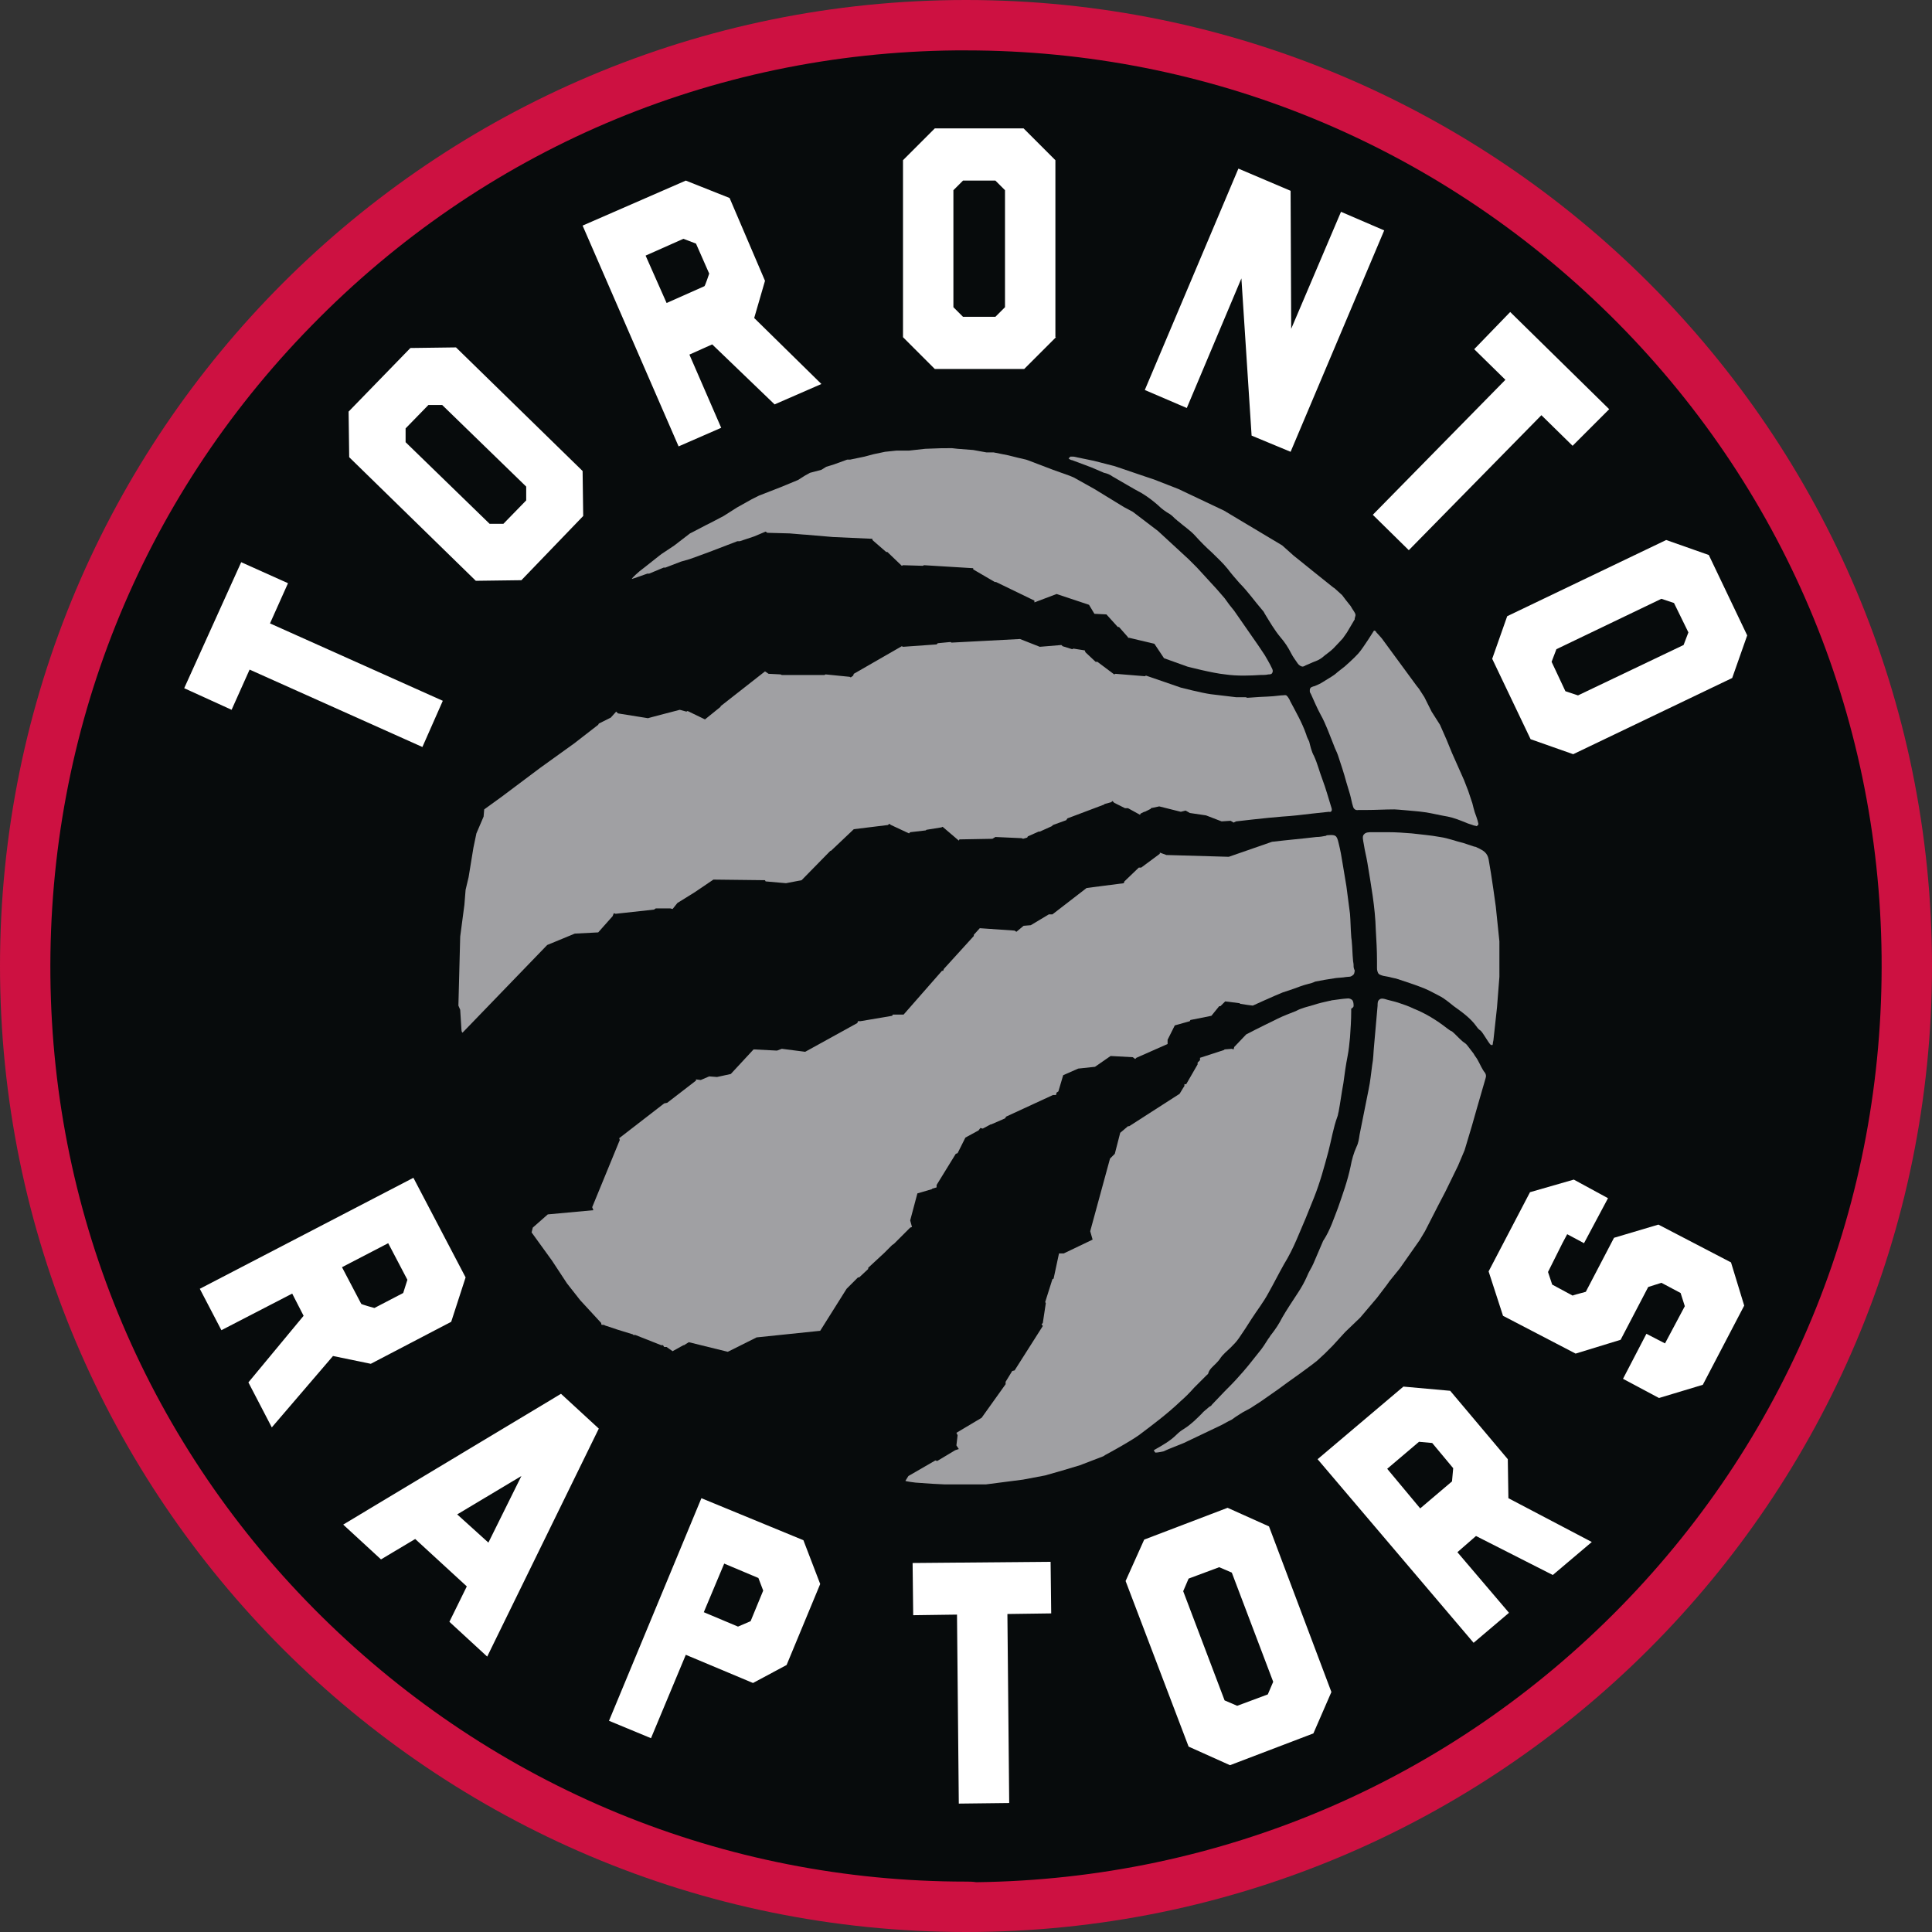 <?xml version="1.0" encoding="UTF-8"?> <svg xmlns="http://www.w3.org/2000/svg" id="Layer_1" viewBox="0 0 322 322" width="2500" height="2500"><rect x="0" y="0" width="322" height="322" fill="#333333" stroke="none"/><style>.st0{fill:#cd1141}.st1{fill:#070b0c}.st2{fill:#fff}.st3{fill:#a0a0a3}</style><path class="st0" d="M322 161c0 88.9-72.1 161-161 161S0 249.9 0 161 72.1 0 161 0s161 72.1 161 161"></path><path class="st1" d="M161 313.6c-40.4 0-78.5-15.7-107.3-44.1-28.8-28.4-44.9-66.3-45.3-106.8-.4-40.8 15-79.3 43.5-108.4C80.4 25.1 118.5 8.8 159.3 8.4h1.7c40.4 0 78.5 15.7 107.3 44.1 28.8 28.4 44.9 66.4 45.3 106.9.4 40.8-15 79.3-43.5 108.4-28.5 29.1-66.7 45.4-107.4 45.9-.6-.1-1.2-.1-1.7-.1"></path><path class="st2" d="M176 56.2l-5.3 5.3h-14.9l-5.3-5.3V26.7l5.3-5.3h14.8l5.3 5.3v29.5zm-15.5-26.1l-1.6 1.6v19.5l1.6 1.6h5.4l1.6-1.6V31.7l-1.6-1.6h-5.4zM262.2 125.7l-7.1-2.5-6.4-13.4 2.5-7.1L277.7 90l7.1 2.5 6.4 13.4-2.5 7.1-26.5 12.7zm16.8-25.2l-2.1-.7-17.5 8.4-.8 2.1 2.3 4.9 2.1.7 17.6-8.4.8-2.1-2.4-4.9zM97.1 78.5l.1 7.5-10.3 10.7-7.6.1-21.1-20.6-.1-7.6L68.4 58l7.6-.1 21.1 20.6zm-29.5-7.1v2.3l14 13.6h2.3l3.8-3.9v-2.3l-14-13.6h-2.3l-3.8 3.9zM230.7 38.4l-15.6 36.9-6.5-2.7-1.7-26.2-9.1 21.6-7-3 15.6-36.9 8.7 3.7.1 23 8.3-19.5zM127.5 46.8l-1.8 6.2 11.2 11-7.8 3.4-10.4-10-3.8 1.7 5.3 12.2-7.1 3.1-16-36.8 17.2-7.5 7.3 2.9 5.9 13.8zm-16.4 3.7l6.3-2.8c.1 0 .8-2.1.8-2.1l-2.2-5-2.1-.8-6.3 2.8 3.5 7.9zM262.1 74.3l-5.2-5.1-22.1 22.5-6-5.9 22.1-22.5-5.2-5.1 6-6.2 16.5 16.2zM48 97.2l-3 6.7 28.8 12.9-3.4 7.7-28.8-12.9-3 6.7-7.9-3.6 9.5-21zM268 199.7l-4 7.5-2.8-1.5-.8 1.5-2.4 4.8.7 2.1 3.9 2.1-.5-.3 2.2-.6 4.7-9 7.4-2.2 12.1 6.3 2.2 7.2-6.9 13.2-7.3 2.2-6-3.2 3.9-7.5 3.1 1.6 3.3-6.2-.7-2.2-3.2-1.7-2.2.7-4.6 8.8-7.5 2.3-12.1-6.3-2.4-7.4 6.9-13.2 7.3-2.1 5.7 3.1zM61.8 227.3l-6.3-1.3-10.2 11.9-3.9-7.5 9.2-11.1-1.9-3.7-11.8 6.1-3.6-6.9 35.6-18.5 8.7 16.6-2.4 7.4-13.4 7zM57 211.2l3.2 6.1c0 .1 2.2.7 2.2.7l4.8-2.5.7-2.2-3.2-6.1-7.7 4zM114.3 275.8l-5.8 13.9-7-2.9 15.4-37.1 17 7 2.8 7.3-5.6 13.5-5.6 3-11.2-4.7zm3-7.1l5.7 2.4 2.1-.9 2.1-5.1-.8-2.1-5.7-2.4-3.4 8.1zM175.2 268.9l-7.3.1.3 31.5-8.4.1-.3-31.5-7.3.1-.1-8.7 23-.2zM221.9 282l-3 6.9-13.9 5.3-6.9-3.1-10.5-27.6 3.1-6.9 13.9-5.3 6.9 3.1 10.4 27.6zm-23.8-18.9l-.9 2.1 6.9 18.2 2.1.9 5.1-1.9.9-2.1-6.9-18.2-2.1-.9-5.1 1.9zM251.3 243.2l.1 6.5 13.9 7.3-6.5 5.5L246 256l-3.1 2.7 8.6 10.1-5.9 5-26-30.6 14.3-12.1 7.8.7 9.6 11.4zm-14.6 8.2l5.3-4.5.2-2.2-3.5-4.2-2.2-.2-5.3 4.5 5.5 6.6zM81.2 276.1l-6.3-5.8 2.9-5.9-8.6-7.9-5.7 3.4-6.3-5.8 36.3-21.8 6.3 5.8-18.6 38zm.2-19l5.5-11.1-10.7 6.4 5.2 4.7z"></path><g><path class="st3" d="M192.3 241.7c.1.2.2.4.3.4.4 0 1.3-.2 1.3-.2l.9-.4 2.5-1 6.3-3 1.1-.6.6-.3.7-.5 1.1-.7 1.3-.7 1.7-1.1 3-2.1 1.5-1.1 2.1-1.5 1.9-1.4.9-.7 1.3-1.2 1.3-1.3 2.1-2.3 2.5-2.4 2.8-3.3 1.6-2.1.5-.7 1.7-2.1 3.3-4.7.9-1.5 2.2-4.3 1.2-2.3 2.1-4.3 1.1-2.6 1.2-4s1.5-5.3 2.3-8c.1-.3.1-.6-.1-.9-.5-.6-.8-1.4-1.2-2.1-.2-.4-.5-.7-.7-1.1-.2-.3-.8-1-1-1.3-.2-.3-.5-.5-.8-.7-.7-.6-1.3-1.3-1.8-1.7-.3-.1-.5-.3-.8-.5-1.8-1.4-3.6-2.5-5.6-3.3-.8-.4-1.7-.7-2.6-1-.6-.2-1.6-.4-2.2-.6-.4-.1-.7-.1-.9.1-.3.2-.3.6-.3 1-.1 1.1-.2 2.3-.3 3.4-.1 1.1-.2 2.3-.3 3.4-.1 1-.1 2.1-.3 3.1-.2 1.4-.3 2.7-.6 4.1l-1.5 7.5c-.1.7-.2 1.4-.5 2-.5 1.1-.8 2.2-1 3.3-.5 2.4-1.3 4.6-2.1 6.9-.7 1.8-1.3 3.7-2.4 5.4-.1.1-.1.2-.2.4-.5 1.2-1 2.3-1.5 3.5-.3.7-.8 1.4-1.1 2.2-.4.9-.9 1.8-1.5 2.7-.9 1.4-1.8 2.7-2.6 4.1-.5 1-1.1 1.9-1.8 2.8-.2.2-.3.5-.5.7-.5.8-1 1.6-1.6 2.3-1.1 1.4-2.2 2.8-3.4 4.1-.7.8-1.5 1.6-2.3 2.4-.7.7-1.4 1.5-2.1 2.2-.1.2-.3.3-.5.4-.4.4-.9.7-1.2 1.1-.9.9-1.8 1.8-2.9 2.5-.5.3-.9.6-1.3 1-1.1 1.1-2.4 1.8-3.8 2.6M248.7 174.2s.1-.1.1-.2c0-.2.1-.6.1-.6l.6-5.5.4-5.1V156.9l-.6-5.8s-.7-5.2-1.2-7.9c-.2-1-.8-1.4-1.6-1.8-.3-.1-.5-.3-.8-.3l-1.8-.6c-1.3-.3-2.5-.8-3.9-1-1.6-.3-3.1-.4-4.7-.6-1.3-.1-2.6-.2-3.9-.2h-2.7c-.6 0-1.1 0-1.4.4-.3.3-.1 1 0 1.6.2 1.3.4 1.9.6 3.1.6 3.7 1.3 7.4 1.4 11.2.1 1.7.2 3.4.2 5.1v1.3c0 .3.1.6.2.8.1.2.4.3.7.4.3.1.6.1 1 .2.3.1.9.2 1.3.3 1.5.5 3.1 1 4.6 1.6 1 .4 2 1 3 1.5.1.1.2.1.3.2.6.4 1.2.9 1.7 1.3 1.4 1 2.8 2 3.8 3.4.2.3.4.5.7.7.4.4 1.1 1.7 1.6 2.3.1 0 .2.1.3.1M210 112.5c.5 0 1 0 1.4-.1.3 0 .6 0 .7-.4.1-.3-.1-.6-.2-.8-.1-.3-1.1-2-1.1-2l-1-1.5-4.1-5.9-.8-1-.8-1.1-1.3-1.5-3.3-3.6-1.4-1.4-5.1-4.7-4.2-3.2-1.5-.8-4.9-3-3.4-1.9-.7-.3-2.8-1-4.2-1.6-.3-.1-1.3-.3-.4-.1-1.2-.3-2.5-.5h-1.2l-2.2-.4-2.6-.2-.9-.1H157l-2.8.1-2.7.3h-2.1l-1.9.2-1.9.4-1.5.4-2.4.5h-.5l-2.2.8-1.3.4-.8.5-1.9.5-.9.5-1.1.7-2.9 1.2-3.6 1.4-1.2.6-2.5 1.4-2.2 1.4-2.1 1.1-.8.4-2.3 1.2-.4.2-2.6 2-2.1 1.4-.4.3-2.4 1.9-.9.7s-1.3 1.1-1.3 1.3l.9-.3 1.7-.6h.3l2.4-1h.3l2.6-1 1.4-.4 1.4-.5 1.9-.7 4.7-1.8h.4l2.4-.8 1.9-.8.3.2 3.7.1 2.4.2h.1l4.7.4 6.6.3v.2l2.3 2h.2l2.4 2.3.2-.1 3.3.1.2-.1 8.2.5v.2l3.6 2.1h.2l6.4 3.1v.3l3.7-1.4 5.4 1.8.9 1.5 2 .1 1.9 2.1h.2l1.5 1.7v.1h.2l4.2 1 1.6 2.4 3.9 1.4s4.2 1.1 6.3 1.3c2 .3 4.3.2 5.8.1M246.4 137.3c-.1-.6-.6-1.9-.6-1.9l-.2-.7-.2-.8-.7-2.1-.7-1.8-2-4.5-.9-2.2-1.1-2.5-1.4-2.2-.3-.6-.9-1.8-.9-1.4-.4-.5-5.8-7.9s-.6-.7-.9-1c-.1-.2-.2-.3-.4-.3 0 0-1.8 2.9-2.6 3.8-.7.8-2.3 2.2-2.3 2.2s-1.3 1-1.5 1.2c-.2.2-1.2.8-1.2.8l-1.3.8s-1 .5-1.2.5c-.2.1-.4.1-.5.3-.1.1-.1.2-.1.5 0 .2.1.3.2.5.5 1.1 1 2.3 1.6 3.4.9 1.6 1.5 3.4 2.2 5.1.2.6.5 1.1.7 1.7.5 1.5 1 3 1.4 4.5.2.7.4 1.3.6 2 .2.7.3 1.4.5 2 .1.4.4.7.9.6h1.3c1.6 0 3.1-.1 4.7-.1.4 0 3.6.3 3.6.3s1.1.1 1.7.2c1.2.2 2.4.5 3.6.7 1 .2 2 .6 3 1 .4.2.9.3 1.4.5.2 0 .4.1.4.1.3-.2.3-.3.3-.4"></path><path class="st3" d="M225.9 102.4c0-.2-.5-.9-.5-.9l-.3-.5-.8-1-.6-.8-1.1-1s-.2-.2-.4-.3c-1.9-1.5-5.6-4.5-5.6-4.5l-1-.8-1.9-1.7-9.7-5.8-7.6-3.6-4.1-1.6-1.5-.5-5-1.7-3.5-.9-3.4-.7h-.5l-.3.3.1.1s.3.2.5.2c1.1.4 2.1.8 3.2 1.2l2.1.9c.5.1 1 .3 1.4.6 1.6.9 3.2 1.9 4.9 2.8 1 .6 1.9 1.3 2.7 2 .6.6 1.3 1.1 2 1.5.3.2.6.5.9.8.2.1.3.3.5.4.9.8 2 1.5 2.8 2.4.9 1 1.8 1.9 2.8 2.8.9.9 1.8 1.7 2.6 2.7.6.8 1.3 1.6 2 2.4 1.4 1.4 2.5 3 3.8 4.5.2.2.3.4.4.6.8 1.3 1.6 2.7 2.6 3.9.7.8 1.3 1.7 1.8 2.7.3.6.7 1.1 1.1 1.7.2.3.6.5.8.5.2 0 .5-.2.5-.2l.7-.3s.9-.4 1.2-.5c.3-.1.9-.5 1.1-.7.2-.2 1.1-.8 1.6-1.3s1.6-1.7 1.6-1.7l.7-1 1.3-2.2c-.1-.1.2-.6.1-.8M221.9 134.6c-.5-1.6-.9-3.1-1.5-4.7-.5-1.3-.8-2.6-1.4-3.9-.4-.7-.6-1.6-.8-2.4-.2-.4-.4-.8-.5-1.2-.7-2-1.7-3.7-2.7-5.6 0-.1-.1-.2-.2-.4s-.2-.3-.4-.5c-.2-.1-.4 0-.9 0-.8.1-1.9.2-2.3.2-.4 0-2 .1-3.3.2l-.3-.1H206l-4.2-.5c-1.5-.2-5-1.1-5-1.1l-2.6-.9-3.2-1.1-.2.1-4.9-.4-.2.1-2.8-2.1h-.3l-1.7-1.6-.1-.3-1.9-.3-.2.1-1.6-.5-.2-.2-3.6.3-3.3-1.3-11.4.6-.2-.1-2.1.2-.2.2-5.6.4-.2-.1-8 4.6-.1.3-.4.3-.2-.1-4-.4-.2.1h-7.1l-.2-.1-2-.1-.6-.4-7.4 5.8v.1l-2.6 2.1-2.9-1.4-.2.1-1.1-.3s-5.4 1.4-5.3 1.4l-5-.8-.3-.3-.9 1-2 1-.1.2-4 3.1L90 128l-6.4 4.8-2.9 2.1-.1 1.2-1.2 2.8-.5 2.4-.8 4.9-.5 2.1-.2 2.5-.7 5.3-.3 11.5.3.7.2 3.2s0 .6.2.6l14.1-14.6 4.6-1.9 3.9-.2 2.4-2.7.2-.5.3.1 6.4-.7.3-.2h2.4l.4.1.8-1 2.9-1.8 3.1-2.1 8.6.1.1.2 3.4.3 2.6-.5 4.8-4.9h.1l3.8-3.6 5.7-.7.2-.2.3.2 3 1.4.2-.2 2.6-.3.1-.1 2.5-.4.2-.1 2.7 2.3.1-.2 5.5-.1.5-.3 4.4.2.2.1.7-.2.1-.2 1.8-.8h.2l2-.9.2-.2 2.2-.8.2-.3 6.1-2.3.1-.1 1.1-.3.2-.2.3.3 1.8.9h.5l2 1.1.1-.2.6-.3h.1l1-.5v-.1l1.4-.3 3.6.9.8-.2.7.4 2.7.4 2.6 1 1.5-.1.5.3.4-.2s5.1-.6 7.7-.8c1.7-.1 3.3-.3 5-.5.9-.1 1.9-.2 2.8-.3.3.1.6-.1.4-.7"></path><path class="st3" d="M225.6 160.9c0-.4-.1-.6-.1-.9-.1-1-.1-2-.2-3 0-.3-.1-.7-.1-1-.1-1.2-.1-2.5-.2-3.7-.2-1.6-.4-3.1-.6-4.6l-.6-3.6c-.2-1.3-.4-2.4-.7-3.6-.3-1.3-.5-1.4-1.8-1.3-.1 0-.2 0-.3.1-.5.1-1.1.2-1.6.2-2.5.3-4.9.5-7.4.8l-7.2 2.5-10.4-.3-1.1-.4v.2l-3.1 2.3h-.4l-2.4 2.3-.1.3-6.2.8-5.7 4.4h-.6l-3 1.8-1.2.1-1.2 1-.3-.2-5.8-.4-1 1.1v.2l-5 5.5-.1.3h-.2l-6.4 7.3h-1.8l-.1.2-5.3.9h-.4s-.1.2-.1.3l-8.7 4.8-3.9-.5-.8.3-3.9-.2-3.8 4.1-2.3.5-1.3-.1-1.4.6-.8-.1v.2l-4.8 3.7-.5.1-7.5 5.8.1.3-4.6 11.2.2.5-7.6.7-2.5 2.2-.2.8 3.4 4.7 2.5 3.8 2.2 2.8 3.5 3.8s0 .3.1.3.5 0 .5.1l2.1.7 2.6.8s0 .1.1.1h.3l4.3 1.7h.3l.2.3h.4l1 .7 1.8-1h.1l.8-.5 6.5 1.6 4.8-2.4 10.6-1.1 4.4-7 1.9-1.9h.2l1.5-1.4v-.2l2.7-2.5 1.3-1.3.3-.2 1.5-1.5 1.2-1.2.3-.1-.3-1.1 1.2-4.5 2.4-.7.1-.1.7-.2v-.4l3.2-5.2.3-.1 1.3-2.6 2.2-1.2.3-.4.4.1 1.3-.7h.1l2.3-1 .2-.3 7.8-3.6h.5l.1-.4.3-.2.8-2.7 2.5-1.1 2.8-.3 2.6-1.8 3.7.2.4.3.2-.2 5.2-2.3v-.7l1.2-2.4 2.5-.7.1-.2 3.5-.7 1.3-1.6h.2l.8-.8 2.4.3.1.1 1.3.2.8.1s3.5-1.6 5-2.2l1.8-.6c.8-.3 1.6-.6 2.4-.8.4-.1.8-.2 1.2-.4l1.6-.3 1.9-.3 1.2-.1s.6-.1.8-.1c.2 0 .5 0 .8-.3.3-.2.2-.5.3-.7-.2-.5-.2-.6-.2-.9"></path><path class="st3" d="M225.6 167.7c0-.3 0-.7-.2-1-.2-.2-.5-.3-.7-.3-.2 0-1.1.1-1.1.1l-1.5.2c-.2 0-.3.1-.5.1-.9.2-1.8.4-2.7.7-1 .3-2 .5-2.9 1-1 .4-2.1.8-3.1 1.3-.4.2-3.7 1.8-5.2 2.6l-2 2.1-.1.4-.3-.1-1.2.1-.1.1-4 1.3v.4l-.4.4v.3l-1.9 3.3h-.3v.3s-.4.6-.8 1.3l-8.4 5.4h-.2l-1.3 1.1-.9 3.5-.8.8-3.3 12.1.4 1.4-4.8 2.3h-.8l-.9 4.2-.2.1-1.2 3.8.1.2-.5 3.3-.2.2.2.3-4.7 7.4-.4.1-1.1 1.8v.4l-4 5.6-4.2 2.5.2.4-.2 1.7.4.6-.6.2-3 1.8-.3-.1-4.5 2.6-.5.8c0 .1 1.7.3 1.7.3l2.9.2 2 .1h6.8l6.2-.8 3.7-.7 2.8-.8 3-.9 3.9-1.5.3-.2 1.1-.6s3.1-1.7 4.5-2.7c2.4-1.8 4.8-3.6 7-5.7.8-.7 1.5-1.4 2.2-2.2l2.1-2.1c.1-.1.3-.2.3-.4.2-.6.7-1 1.1-1.4.3-.3.6-.6.8-.9.5-.8 1.2-1.3 1.8-1.9.5-.5 1-1 1.4-1.6.7-1 1.4-2.1 2.1-3.2.9-1.4 2-2.8 2.8-4.3.9-1.6 1.7-3.2 2.6-4.8.8-1.3 1.5-2.7 2.1-4.1 1-2.3 2-4.7 2.9-7 1-2.5 1.7-5.1 2.4-7.7.5-1.9.8-3.9 1.5-5.8.1-.2.1-.5.2-.8.3-1.6.5-3.2.8-4.8.2-1.5.4-3 .7-4.5.2-1 .3-2.1.4-3.1.1-1.4.2-2.9.2-4.3v-.5s.3-.1.4-.4"></path></g></svg> 